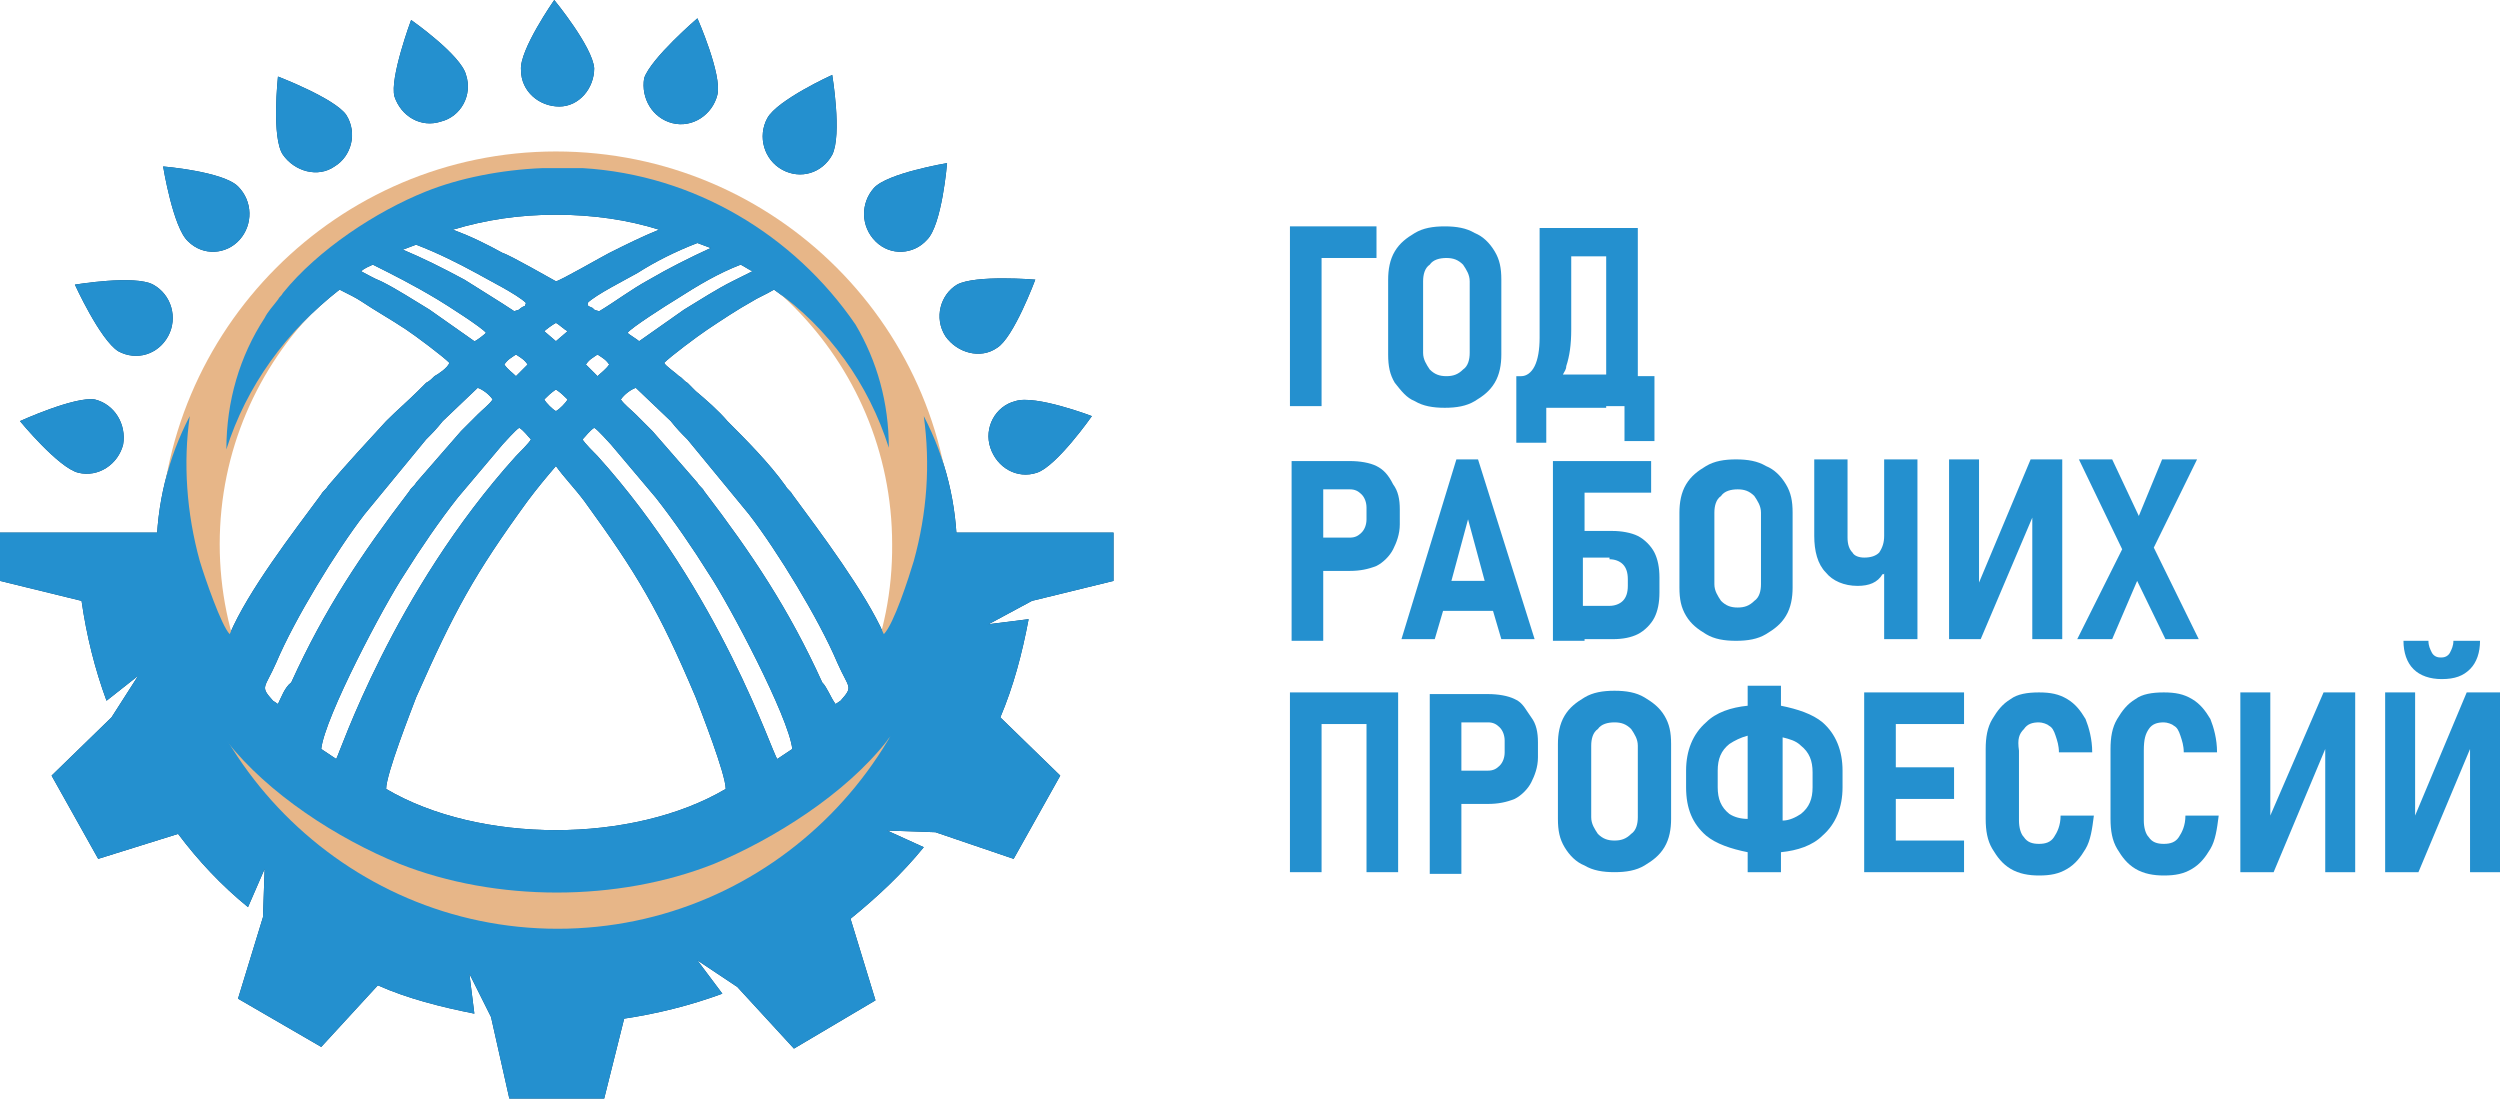 <?xml version="1.0" encoding="utf-8"?>
<!-- Generator: Adobe Illustrator 25.0.1, SVG Export Plug-In . SVG Version: 6.00 Build 0)  -->
<svg version="1.1" id="Слой_1" xmlns="http://www.w3.org/2000/svg" xmlns:xlink="http://www.w3.org/1999/xlink" x="0px" y="0px"
	 viewBox="0 0 150.2 66" style="enable-background:new 0 0 150.2 66;" xml:space="preserve">
<style type="text/css">
	.st0{fill-rule:evenodd;clip-rule:evenodd;fill:#2490CF;}
	.st1{fill-rule:evenodd;clip-rule:evenodd;fill:#02446D;}
	.st2{fill-rule:evenodd;clip-rule:evenodd;fill:#E7B688;}
</style>
<polygon class="st0" points="79.4,15.5 82.7,15.5 82.7,13.6 79.4,13.6 78.4,13.6 77.5,13.6 77.5,24.4 79.4,24.4 79.4,15.5 "/>
<path class="st0" d="M85.5,16.9c0-0.4,0.1-0.8,0.4-1c0.2-0.3,0.6-0.4,1-0.4c0.4,0,0.7,0.1,1,0.4c0.2,0.3,0.4,0.6,0.4,1l0,4.3
	c0,0.4-0.1,0.8-0.4,1c-0.3,0.3-0.6,0.4-1,0.4c-0.4,0-0.7-0.1-1-0.4c-0.2-0.3-0.4-0.6-0.4-1V16.9L85.5,16.9z M85,24.1
	c0.5,0.3,1.1,0.4,1.8,0.4c0.7,0,1.3-0.1,1.8-0.4c0.5-0.3,0.9-0.6,1.2-1.1c0.3-0.5,0.4-1.1,0.4-1.7v-4.5c0-0.7-0.1-1.2-0.4-1.7
	c-0.3-0.5-0.7-0.9-1.2-1.1c-0.5-0.3-1.1-0.4-1.8-0.4c-0.7,0-1.3,0.1-1.8,0.4c-0.5,0.3-0.9,0.6-1.2,1.1c-0.3,0.5-0.4,1.1-0.4,1.7v4.5
	c0,0.7,0.1,1.2,0.4,1.7C84.2,23.5,84.5,23.9,85,24.1L85,24.1z"/>
<path class="st0" d="M96.5,15.5v7h-2.6c0.1-0.2,0.2-0.3,0.2-0.5c0.2-0.6,0.3-1.3,0.3-2.2v-4.4H96.5L96.5,15.5z M96.5,24.4h1.1v2.1
	h1.8v-3.9h-0.6h-0.4v-8.9h-1.1h-0.9h-2.1h-0.6h-1.2v6.6c0,0.7-0.1,1.3-0.3,1.7c-0.2,0.4-0.5,0.6-0.8,0.6h-0.2h-0.1v1.9v2.1h1.8v-2.1
	H96.5L96.5,24.4z"/>
<path class="st0" d="M82.1,31.2c0,0.3-0.1,0.6-0.3,0.8c-0.2,0.2-0.4,0.3-0.7,0.3h-1.6v-2.9h1.6c0.3,0,0.5,0.1,0.7,0.3
	c0.2,0.2,0.3,0.5,0.3,0.8V31.2L82.1,31.2z M82.7,28c-0.4-0.2-1-0.3-1.6-0.3l-1.6,0h-1h-0.9v10.8h1.9v-4.2h1.6c0.6,0,1.1-0.1,1.6-0.3
	c0.4-0.2,0.8-0.6,1-1c0.2-0.4,0.4-0.9,0.4-1.5l0-0.9c0-0.6-0.1-1.1-0.4-1.5C83.4,28.5,83.1,28.2,82.7,28L82.7,28z"/>
<path class="st0" d="M88.2,31.2l1,3.7h-2L88.2,31.2L88.2,31.2z M86.7,36.7h3l0.5,1.7h2l-3.4-10.8h-1.3l-3.3,10.8h2L86.7,36.7
	L86.7,36.7z"/>
<path class="st0" d="M96.7,33.6c0.3,0,0.6,0.1,0.8,0.3c0.2,0.2,0.3,0.5,0.3,0.9l0,0.4c0,0.4-0.1,0.7-0.3,0.9
	c-0.2,0.2-0.5,0.3-0.8,0.3h-1.6v-2.9H96.7L96.7,33.6z M95.2,38.4h1.7c0.6,0,1.1-0.1,1.5-0.3c0.4-0.2,0.8-0.6,1-1
	c0.2-0.4,0.3-0.9,0.3-1.5v-0.9c0-0.6-0.1-1.1-0.3-1.5c-0.2-0.4-0.6-0.8-1-1c-0.4-0.2-1-0.3-1.5-0.3l-1.7,0v-2.3h4v-1.9h-4h-1h-0.9
	v10.8h0.9H95.2L95.2,38.4z"/>
<path class="st0" d="M103,30.8c0-0.4,0.1-0.8,0.4-1c0.2-0.3,0.6-0.4,1-0.4c0.4,0,0.7,0.1,1,0.4c0.2,0.3,0.4,0.6,0.4,1l0,4.3
	c0,0.4-0.1,0.8-0.4,1c-0.3,0.3-0.6,0.4-1,0.4c-0.4,0-0.7-0.1-1-0.4c-0.2-0.3-0.4-0.6-0.4-1V30.8L103,30.8z M102.5,38.1
	c0.5,0.3,1.1,0.4,1.8,0.4c0.7,0,1.3-0.1,1.8-0.4c0.5-0.3,0.9-0.6,1.2-1.1c0.3-0.5,0.4-1.1,0.4-1.7l0-4.5c0-0.7-0.1-1.2-0.4-1.7
	c-0.3-0.5-0.7-0.9-1.2-1.1c-0.5-0.3-1.1-0.4-1.8-0.4c-0.7,0-1.3,0.1-1.8,0.4c-0.5,0.3-0.9,0.6-1.2,1.1c-0.3,0.5-0.4,1.1-0.4,1.7v4.5
	c0,0.7,0.1,1.2,0.4,1.7C101.6,37.5,102,37.8,102.5,38.1L102.5,38.1z"/>
<path class="st0" d="M113.2,34.4v4h2V27.6h-2v3.5v1.1c0,0.4-0.1,0.7-0.3,1c-0.2,0.2-0.5,0.3-0.9,0.3c-0.3,0-0.6-0.1-0.7-0.3
	c-0.2-0.2-0.3-0.5-0.3-0.9v-4.7h-2v4.6c0,0.9,0.2,1.7,0.7,2.2c0.4,0.5,1.1,0.8,1.9,0.8c0.7,0,1.2-0.2,1.5-0.7
	C113.2,34.5,113.2,34.5,113.2,34.4L113.2,34.4z"/>
<polygon class="st0" points="122.1,38.4 123.9,38.4 123.9,27.6 122,27.6 118.9,35 118.9,27.6 117.1,27.6 117.1,38.4 119,38.4 
	122.1,31.1 122.1,38.4 "/>
<polygon class="st0" points="126.9,38.4 128.4,34.9 130.1,38.4 132.1,38.4 129.4,32.9 132,27.6 129.9,27.6 128.5,31 126.9,27.6 
	124.9,27.6 127.5,33 124.8,38.4 126.9,38.4 "/>
<polygon class="st0" points="82.1,41.6 79.4,41.6 78.5,41.6 77.5,41.6 77.5,52.4 79.4,52.4 79.4,43.5 82.1,43.5 82.1,52.4 84,52.4 
	84,41.6 83.3,41.6 82.1,41.6 "/>
<path class="st0" d="M90.4,45.2c0,0.3-0.1,0.6-0.3,0.8c-0.2,0.2-0.4,0.3-0.7,0.3h-1.6v-2.9h1.6c0.3,0,0.5,0.1,0.7,0.3
	c0.2,0.2,0.3,0.5,0.3,0.8V45.2L90.4,45.2z M91,42c-0.4-0.2-1-0.3-1.6-0.3h-1.6h-1h-0.9v10.8h1.9v-4.2h1.6c0.6,0,1.1-0.1,1.6-0.3
	c0.4-0.2,0.8-0.6,1-1c0.2-0.4,0.4-0.9,0.4-1.5v-0.9c0-0.6-0.1-1.1-0.4-1.5S91.5,42.2,91,42L91,42z"/>
<path class="st0" d="M98.4,49.1c0,0.4-0.1,0.8-0.4,1c-0.3,0.3-0.6,0.4-1,0.4c-0.4,0-0.7-0.1-1-0.4c-0.2-0.3-0.4-0.6-0.4-1v-4.3
	c0-0.4,0.1-0.8,0.4-1c0.2-0.3,0.6-0.4,1-0.4c0.4,0,0.7,0.1,1,0.4c0.2,0.3,0.4,0.6,0.4,1L98.4,49.1L98.4,49.1z M98.8,41.9
	c-0.5-0.3-1.1-0.4-1.8-0.4c-0.7,0-1.3,0.1-1.8,0.4c-0.5,0.3-0.9,0.6-1.2,1.1c-0.3,0.5-0.4,1.1-0.4,1.7v4.5c0,0.7,0.1,1.2,0.4,1.7
	c0.3,0.5,0.7,0.9,1.2,1.1c0.5,0.3,1.1,0.4,1.8,0.4c0.7,0,1.3-0.1,1.8-0.4c0.5-0.3,0.9-0.6,1.2-1.1c0.3-0.5,0.4-1.1,0.4-1.7v-4.5
	c0-0.7-0.1-1.2-0.4-1.7C99.7,42.5,99.3,42.2,98.8,41.9L98.8,41.9z"/>
<path class="st0" d="M108.9,47.3c0,0.7-0.2,1.2-0.7,1.6c-0.3,0.2-0.7,0.4-1.1,0.4v-5c0.4,0.1,0.8,0.2,1.1,0.5
	c0.5,0.4,0.7,0.9,0.7,1.6V47.3L108.9,47.3z M103.9,48.9c-0.5-0.4-0.7-0.9-0.7-1.6v-1c0-0.7,0.2-1.2,0.7-1.6c0.3-0.2,0.7-0.4,1.1-0.5
	l0,5C104.6,49.2,104.2,49.1,103.9,48.9L103.9,48.9z M109.5,43.4c-0.6-0.5-1.5-0.8-2.5-1v-1.2h-2v1.2c-1,0.1-1.9,0.4-2.5,1
	c-0.8,0.7-1.2,1.7-1.2,2.9v1c0,1.3,0.4,2.2,1.2,2.9c0.6,0.5,1.5,0.8,2.5,1l0,1.2h2v-1.2c1-0.1,1.9-0.4,2.5-1
	c0.8-0.7,1.2-1.7,1.2-2.9v-1C110.7,45.1,110.3,44.1,109.5,43.4L109.5,43.4z"/>
<polygon class="st0" points="112.7,41.6 112,41.6 112,52.4 112.7,52.4 113.9,52.4 118,52.4 118,50.5 113.9,50.5 113.9,48 117.4,48 
	117.4,46.1 113.9,46.1 113.9,43.5 118,43.5 118,41.6 113.9,41.6 112.7,41.6 "/>
<path class="st0" d="M121.6,43.8c0.2-0.3,0.5-0.4,0.9-0.4c0.2,0,0.5,0.1,0.6,0.2c0.2,0.1,0.3,0.3,0.4,0.6c0.1,0.3,0.2,0.6,0.2,1h2
	c0-0.8-0.2-1.5-0.4-2c-0.3-0.5-0.6-0.9-1.1-1.2c-0.5-0.3-1-0.4-1.7-0.4c-0.7,0-1.3,0.1-1.7,0.4c-0.5,0.3-0.8,0.7-1.1,1.2
	c-0.3,0.5-0.4,1.1-0.4,1.8v4.2c0,0.7,0.1,1.3,0.4,1.8c0.3,0.5,0.6,0.9,1.1,1.2c0.5,0.3,1.1,0.4,1.7,0.4c0.7,0,1.2-0.1,1.7-0.4
	c0.5-0.3,0.8-0.7,1.1-1.2c0.3-0.5,0.4-1.2,0.5-2h-2c0,0.6-0.2,1-0.4,1.3c-0.2,0.3-0.5,0.4-0.9,0.4c-0.4,0-0.7-0.1-0.9-0.4
	c-0.2-0.2-0.3-0.6-0.3-1l0-4.2C121.2,44.4,121.3,44.1,121.6,43.8L121.6,43.8z"/>
<path class="st0" d="M129.1,43.8c0.2-0.3,0.5-0.4,0.9-0.4c0.2,0,0.5,0.1,0.6,0.2c0.2,0.1,0.3,0.3,0.4,0.6c0.1,0.3,0.2,0.6,0.2,1h2
	c0-0.8-0.2-1.5-0.4-2c-0.3-0.5-0.6-0.9-1.1-1.2c-0.5-0.3-1-0.4-1.7-0.4c-0.7,0-1.3,0.1-1.7,0.4c-0.5,0.3-0.8,0.7-1.1,1.2
	c-0.3,0.5-0.4,1.1-0.4,1.8l0,4.2c0,0.7,0.1,1.3,0.4,1.8c0.3,0.5,0.6,0.9,1.1,1.2c0.5,0.3,1.1,0.4,1.7,0.4c0.7,0,1.2-0.1,1.7-0.4
	c0.5-0.3,0.8-0.7,1.1-1.2c0.3-0.5,0.4-1.2,0.5-2h-2c0,0.6-0.2,1-0.4,1.3c-0.2,0.3-0.5,0.4-0.9,0.4c-0.4,0-0.7-0.1-0.9-0.4
	c-0.2-0.2-0.3-0.6-0.3-1v-4.2C128.8,44.4,128.9,44.1,129.1,43.8L129.1,43.8z"/>
<polygon class="st0" points="136.4,49 136.4,41.6 134.6,41.6 134.6,52.4 136.6,52.4 139.7,45 139.7,52.4 141.5,52.4 141.5,41.6 
	139.6,41.6 136.4,49 "/>
<path class="st0" d="M146.7,40.8L146.7,40.8c0.8,0,1.3-0.2,1.7-0.6c0.4-0.4,0.6-1,0.6-1.7l-1.6,0c0,0.3-0.1,0.5-0.2,0.7
	c-0.1,0.2-0.3,0.3-0.5,0.3l-0.1,0c-0.2,0-0.4-0.1-0.5-0.3c-0.1-0.2-0.2-0.4-0.2-0.7l-1.5,0c0,0.7,0.2,1.3,0.6,1.7
	C145.4,40.6,146,40.8,146.7,40.8L146.7,40.8z"/>
<polygon class="st0" points="148.2,41.6 145.1,49 145.1,41.6 143.3,41.6 143.3,52.4 145.3,52.4 148.4,45 148.4,52.4 150.2,52.4 
	150.2,41.6 148.2,41.6 "/>
<path class="st1" d="M66.9,32v2.9L62,36.1l-2.6,1.4l2.4-0.3c-0.4,2.1-0.9,4-1.7,5.9l3.6,3.5l-2.8,5L56.2,50l-2.9-0.1l2.2,1
	c-1.3,1.6-2.8,3-4.4,4.3l1.5,4.9l-4.9,2.9l-3.4-3.7l-2.4-1.6l1.5,2c-1.9,0.7-3.9,1.2-5.9,1.5L36.3,66h-5.7l-1.1-4.9l-1.3-2.6
	l0.3,2.4c-2-0.4-4-0.9-5.8-1.7l-3.4,3.7L14.3,60l1.5-4.9l0.1-2.9l-1,2.3c-1.6-1.3-3-2.8-4.2-4.4l-4.8,1.5l-2.8-5l3.6-3.5l1.6-2.5
	l-1.9,1.5c-0.7-1.9-1.2-3.9-1.5-6L0,34.9V32h10.3c0,0.1,0,0.2,0,0.3c0,13,10.4,23.5,23.2,23.5c12.8,0,23.2-10.5,23.2-23.5
	c0-0.1,0-0.2,0-0.3H66.9L66.9,32z"/>
<path class="st1" d="M33.3,0c0,0,2.3,2.8,2.4,4.1c0,1.2-0.9,2.3-2.1,2.3c-1.2,0-2.3-0.9-2.3-2.2C31.2,3,33.3,0,33.3,0L33.3,0z"/>
<path class="st1" d="M24.7,1.2c0,0,3,2.1,3.3,3.3c0.4,1.2-0.3,2.5-1.5,2.8c-1.2,0.4-2.4-0.3-2.8-1.5C23.4,4.7,24.7,1.2,24.7,1.2
	L24.7,1.2z"/>
<path class="st1" d="M16.7,4.6c0,0,3.4,1.3,4.1,2.3c0.7,1.1,0.3,2.5-0.7,3.1c-1,0.7-2.4,0.3-3.1-0.7C16.3,8.3,16.7,4.6,16.7,4.6
	L16.7,4.6z"/>
<path class="st1" d="M9.8,10c0,0,3.6,0.3,4.5,1.2c0.9,0.9,0.9,2.3,0.1,3.2c-0.8,0.9-2.2,1-3.1,0.1C10.4,13.7,9.8,10,9.8,10L9.8,10z"
	/>
<path class="st1" d="M4.5,17.1c0,0,3.6-0.6,4.7,0c1.1,0.6,1.5,2,0.9,3.1c-0.6,1.1-1.9,1.5-3,0.9C6,20.4,4.5,17.1,4.5,17.1L4.5,17.1z
	"/>
<path class="st1" d="M1.2,25.3c0,0,3.3-1.5,4.5-1.3c1.2,0.3,1.9,1.5,1.7,2.7c-0.3,1.2-1.5,2-2.7,1.7C3.5,28.1,1.2,25.3,1.2,25.3
	L1.2,25.3z"/>
<path class="st1" d="M65.6,25c0,0-2.1,3-3.3,3.4c-1.2,0.4-2.4-0.3-2.8-1.5c-0.4-1.2,0.3-2.5,1.5-2.8C62.2,23.7,65.6,25,65.6,25
	L65.6,25z"/>
<path class="st1" d="M62.2,16.8c0,0-1.3,3.5-2.3,4.1c-1,0.7-2.4,0.3-3.1-0.7c-0.7-1.1-0.3-2.5,0.7-3.1
	C58.6,16.5,62.2,16.8,62.2,16.8L62.2,16.8z"/>
<path class="st1" d="M56.9,9.8c0,0-0.3,3.7-1.2,4.6c-0.8,0.9-2.2,1-3.1,0.1c-0.9-0.9-0.9-2.3-0.1-3.2C53.3,10.4,56.9,9.8,56.9,9.8
	L56.9,9.8z"/>
<path class="st1" d="M50,4.5c0,0,0.6,3.6,0,4.8c-0.6,1.1-1.9,1.5-3,0.9c-1.1-0.6-1.5-2-0.9-3.1C46.7,6,50,4.5,50,4.5L50,4.5z"/>
<path class="st1" d="M41.9,1.1c0,0,1.5,3.4,1.2,4.6c-0.3,1.2-1.5,2-2.7,1.7c-1.2-0.3-1.9-1.5-1.7-2.7C39.1,3.5,41.9,1.1,41.9,1.1
	L41.9,1.1z"/>
<path class="st1" d="M23.2,47.4c0-0.9,1.5-4.7,1.8-5.5c2.3-5.2,3.5-7.4,6.7-11.8c0.6-0.8,1.1-1.4,1.7-2.1l0,0l0,0
	c0.5,0.7,1.1,1.3,1.7,2.1c3.2,4.4,4.5,6.6,6.7,11.8c0.3,0.8,1.8,4.6,1.8,5.5C38,50.7,28.8,50.7,23.2,47.4L23.2,47.4z M53.4,26.9
	c0-2.7-0.7-5.2-2-7.4c-3.7-5.4-9.7-9-16.4-9.4c-0.5,0-1,0-1.5,0c-0.2,0-0.3,0-0.5,0c-0.1,0-0.1,0-0.2,0c-0.1,0-0.1,0-0.2,0
	c-2.5,0.1-5,0.6-7,1.4c-3,1.2-6.5,3.5-8.6,6.1c-0.1,0.2-0.2,0.2-0.3,0.4c-0.3,0.4-0.6,0.7-0.8,1.1c-1.5,2.3-2.3,5-2.3,7.9
	c1.2-3.8,3.6-7.1,6.8-9.6c0.6,0.3,1,0.5,1.3,0.7c0.9,0.6,1.8,1.1,2.7,1.7c0.6,0.4,2.2,1.6,2.6,2c-0.1,0.3-0.7,0.7-0.9,0.8
	c-0.2,0.2-0.3,0.3-0.5,0.4c-0.2,0.2-0.3,0.3-0.5,0.5c-0.5,0.5-1.3,1.2-1.9,1.8c-1.1,1.2-2.4,2.6-3.5,3.9c-0.1,0.2-0.3,0.3-0.4,0.5
	c-1.7,2.3-4.4,5.8-5.5,8.4c-0.5-0.5-1.5-3.4-1.8-4.4c-0.8-2.9-1-5.9-0.6-8.7c-1.3,2.5-2,5.3-2,8.2c0,3.5,1,6.7,2.8,9.6
	c0.3,0.4,0.7,0.9,1,1.3c0.2,0.2,0.2,0.2,0.4,0.4c2.5,3.2,6.7,5.9,10.4,7.4c5.8,2.3,13.1,2.3,18.9,0c3.6-1.5,7.9-4.2,10.4-7.4
	c0.1-0.2,0.2-0.2,0.4-0.4c0.4-0.4,0.7-0.9,1-1.3c1.8-2.9,2.8-6.1,2.8-9.6c0-2.9-0.7-5.7-2-8.2c0.4,2.9,0.2,5.8-0.6,8.7
	c-0.3,1-1.2,3.8-1.8,4.4c-1.1-2.5-3.8-6.1-5.5-8.4c-0.1-0.2-0.3-0.3-0.4-0.5c-1-1.4-2.4-2.8-3.5-3.9c-0.5-0.6-1.3-1.3-1.9-1.8
	c-0.2-0.2-0.3-0.3-0.5-0.5c-0.2-0.1-0.3-0.3-0.5-0.4c-0.2-0.2-0.8-0.6-0.9-0.8c0.4-0.4,2-1.6,2.6-2c0.9-0.6,1.8-1.2,2.7-1.7
	c0.3-0.2,0.8-0.4,1.3-0.7C49.8,19.7,52.2,23.1,53.4,26.9L53.4,26.9z M21.7,16.3c0.2-0.2,0.5-0.3,0.7-0.4c1.2,0.6,2.4,1.2,3.9,2.1
	c0.5,0.3,2.7,1.7,2.9,2c-0.1,0.1-0.6,0.5-0.7,0.5l-2.7-1.9c-1-0.6-1.9-1.2-2.9-1.7C22.4,16.7,22.1,16.5,21.7,16.3L21.7,16.3z
	 M24.2,15c0.3-0.1,0.5-0.2,0.8-0.3c1.3,0.5,2.5,1.1,3.6,1.7c0.7,0.4,2.5,1.3,3,1.8c-0.1,0.3,0,0.1-0.3,0.3c-0.2,0.2-0.2,0.1-0.4,0.2
	c-0.9-0.6-1.9-1.2-3-1.9C26.6,16.1,25.4,15.5,24.2,15L24.2,15z M27.2,13.8c2-0.6,4-0.9,6.2-0.9c2.2,0,4.3,0.3,6.2,0.9
	c-1,0.4-2,0.9-3,1.4c-0.4,0.2-3,1.7-3.2,1.7c-0.2-0.1-2.8-1.6-3.2-1.7C29.3,14.7,28.3,14.2,27.2,13.8L27.2,13.8z M41.9,14.6
	c0.3,0.1,0.5,0.2,0.8,0.3c-1.3,0.6-2.5,1.2-3.7,1.9c-1.1,0.6-2,1.3-3,1.9c-0.3-0.1-0.2,0-0.4-0.2c-0.4-0.2-0.2,0-0.3-0.3
	c0.5-0.5,2.3-1.4,3-1.8C39.4,15.7,40.6,15.1,41.9,14.6L41.9,14.6z M44.5,15.9c0.2,0.1,0.5,0.3,0.7,0.4c-0.4,0.2-0.8,0.4-1.2,0.6
	c-1,0.5-1.9,1.1-2.9,1.7l-2.7,1.9c-0.1-0.1-0.6-0.4-0.7-0.5c0.2-0.3,2.4-1.7,2.9-2C42,17.1,43.2,16.4,44.5,15.9L44.5,15.9z
	 M33.4,24.7c-0.2-0.1-0.6-0.5-0.7-0.7c0.2-0.2,0.4-0.4,0.7-0.6c0.3,0.2,0.5,0.4,0.7,0.6C34,24.2,33.6,24.6,33.4,24.7L33.4,24.7z
	 M33.4,20.5L33.4,20.5l-0.7-0.6c0.1-0.1,0.5-0.4,0.7-0.5c0.2,0.1,0.5,0.4,0.7,0.5L33.4,20.5L33.4,20.5L33.4,20.5z M46.7,45.6
	l0.9-0.6c-0.2-1.9-3.8-8.7-5-10.5c-1-1.6-2.1-3.2-3.2-4.6l-2.7-3.2c-0.1-0.1-0.8-0.9-1-1c-0.3,0.2-0.5,0.5-0.7,0.7
	c0.1,0.2,0.7,0.8,0.9,1C43.3,35.6,46.4,45.3,46.7,45.6L46.7,45.6z M50.2,42.3l0.3-0.2c0.8-0.9,0.5-0.7-0.2-2.3
	c-1.1-2.6-3.6-6.7-5.3-8.9l-3.7-4.5c-0.4-0.4-0.6-0.6-1-1.1l-2.1-2c-0.3,0.1-0.7,0.4-0.9,0.7c0.2,0.3,0.6,0.6,0.9,0.9
	c0.3,0.3,0.7,0.7,1,1l2.7,3.1c0.1,0.2,0.3,0.3,0.4,0.5c2.9,3.8,5.1,7.1,7.1,11.5C49.7,41.3,49.9,41.9,50.2,42.3L50.2,42.3z
	 M36.6,21.9c-0.2-0.3-0.4-0.4-0.7-0.6c-0.3,0.2-0.5,0.3-0.7,0.6l0.7,0.7C36.1,22.4,36.4,22.2,36.6,21.9L36.6,21.9z M20.2,45.6
	l-0.9-0.6c0.2-1.9,3.8-8.7,5-10.5c1-1.6,2.1-3.2,3.2-4.6l2.7-3.2c0.1-0.1,0.8-0.9,1-1c0.3,0.2,0.5,0.5,0.7,0.7
	c-0.1,0.2-0.7,0.8-0.9,1C23.6,35.6,20.4,45.3,20.2,45.6L20.2,45.6z M16.7,42.3l-0.3-0.2c-0.8-0.9-0.5-0.7,0.2-2.3
	c1.1-2.6,3.6-6.7,5.3-8.9l3.7-4.5c0.4-0.4,0.6-0.6,1-1.1l2.1-2c0.3,0.1,0.7,0.4,0.9,0.7c-0.2,0.3-0.6,0.6-0.9,0.9
	c-0.3,0.3-0.7,0.7-1,1l-2.7,3.1c-0.1,0.2-0.3,0.3-0.4,0.5c-2.9,3.8-5.1,7.1-7.1,11.5C17.1,41.3,16.9,41.9,16.7,42.3L16.7,42.3z
	 M30.3,21.9c0.2-0.3,0.4-0.4,0.7-0.6c0.3,0.2,0.5,0.3,0.7,0.6l-0.7,0.7C30.8,22.4,30.5,22.2,30.3,21.9L30.3,21.9z"/>
<path class="st2" d="M33.4,52.9c-11.2,0-20.2-9.1-20.2-20.2c0-11.2,9.1-20.2,20.2-20.2c11.2,0,20.2,9.1,20.2,20.2
	C53.7,43.9,44.6,52.9,33.4,52.9L33.4,52.9z M33.4,9.1C20.3,9.1,9.6,19.8,9.6,33c0,13.2,10.7,23.8,23.8,23.8
	c13.2,0,23.8-10.7,23.8-23.8C57.3,19.8,46.6,9.1,33.4,9.1L33.4,9.1z"/>
<path class="st0" d="M66.9,32v2.9L62,36.1l-2.6,1.4l2.4-0.3c-0.4,2.1-0.9,4-1.7,5.9l3.6,3.5l-2.8,5L56.2,50l-2.9-0.1l2.2,1
	c-1.3,1.6-2.8,3-4.4,4.3l1.5,4.9l-4.9,2.9l-3.4-3.7l-2.4-1.6l1.5,2c-1.9,0.7-3.9,1.2-5.9,1.5L36.3,66h-5.7l-1.1-4.9l-1.3-2.6
	l0.3,2.4c-2-0.4-4-0.9-5.8-1.7l-3.4,3.7L14.3,60l1.5-4.9l0.1-2.9l-1,2.3c-1.6-1.3-3-2.8-4.2-4.4l-4.8,1.5l-2.8-5l3.6-3.5l1.6-2.5
	l-1.9,1.5c-0.7-1.9-1.2-3.9-1.5-6L0,34.9V32h10.3c0,0.1,0,0.2,0,0.3c0,13,10.4,23.5,23.2,23.5c12.8,0,23.2-10.5,23.2-23.5
	c0-0.1,0-0.2,0-0.3H66.9L66.9,32z"/>
<path class="st0" d="M33.3,0c0,0,2.3,2.8,2.4,4.1c0,1.2-0.9,2.3-2.1,2.3c-1.2,0-2.3-0.9-2.3-2.2C31.2,3,33.3,0,33.3,0L33.3,0z"/>
<path class="st0" d="M24.7,1.2c0,0,3,2.1,3.3,3.3c0.4,1.2-0.3,2.5-1.5,2.8c-1.2,0.4-2.4-0.3-2.8-1.5C23.4,4.7,24.7,1.2,24.7,1.2
	L24.7,1.2z"/>
<path class="st0" d="M16.7,4.6c0,0,3.4,1.3,4.1,2.3c0.7,1.1,0.3,2.5-0.7,3.1c-1,0.7-2.4,0.3-3.1-0.7C16.3,8.3,16.7,4.6,16.7,4.6
	L16.7,4.6z"/>
<path class="st0" d="M9.8,10c0,0,3.6,0.3,4.5,1.2c0.9,0.9,0.9,2.3,0.1,3.2c-0.8,0.9-2.2,1-3.1,0.1C10.4,13.7,9.8,10,9.8,10L9.8,10z"
	/>
<path class="st0" d="M4.5,17.1c0,0,3.6-0.6,4.7,0c1.1,0.6,1.5,2,0.9,3.1c-0.6,1.1-1.9,1.5-3,0.9C6,20.4,4.5,17.1,4.5,17.1L4.5,17.1z
	"/>
<path class="st0" d="M1.2,25.3c0,0,3.3-1.5,4.5-1.3c1.2,0.3,1.9,1.5,1.7,2.7c-0.3,1.2-1.5,2-2.7,1.7C3.5,28.1,1.2,25.3,1.2,25.3
	L1.2,25.3z"/>
<path class="st0" d="M65.6,25c0,0-2.1,3-3.3,3.4c-1.2,0.4-2.4-0.3-2.8-1.5c-0.4-1.2,0.3-2.5,1.5-2.8C62.2,23.7,65.6,25,65.6,25
	L65.6,25z"/>
<path class="st0" d="M62.2,16.8c0,0-1.3,3.5-2.3,4.1c-1,0.7-2.4,0.3-3.1-0.7c-0.7-1.1-0.3-2.5,0.7-3.1
	C58.6,16.5,62.2,16.8,62.2,16.8L62.2,16.8z"/>
<path class="st0" d="M56.9,9.8c0,0-0.3,3.7-1.2,4.6c-0.8,0.9-2.2,1-3.1,0.1c-0.9-0.9-0.9-2.3-0.1-3.2C53.3,10.4,56.9,9.8,56.9,9.8
	L56.9,9.8z"/>
<path class="st0" d="M50,4.5c0,0,0.6,3.6,0,4.8c-0.6,1.1-1.9,1.5-3,0.9c-1.1-0.6-1.5-2-0.9-3.1C46.7,6,50,4.5,50,4.5L50,4.5z"/>
<path class="st0" d="M41.9,1.1c0,0,1.5,3.4,1.2,4.6c-0.3,1.2-1.5,2-2.7,1.7c-1.2-0.3-1.9-1.5-1.7-2.7C39.1,3.5,41.9,1.1,41.9,1.1
	L41.9,1.1z"/>
<path class="st0" d="M23.2,47.4c0-0.9,1.5-4.7,1.8-5.5c2.3-5.2,3.5-7.4,6.7-11.8c0.6-0.8,1.1-1.4,1.7-2.1l0,0l0,0
	c0.5,0.7,1.1,1.3,1.7,2.1c3.2,4.4,4.5,6.6,6.7,11.8c0.3,0.8,1.8,4.6,1.8,5.5C38,50.7,28.8,50.7,23.2,47.4L23.2,47.4z M53.4,26.9
	c0-2.7-0.7-5.2-2-7.4c-3.7-5.4-9.7-9-16.4-9.4c-0.5,0-1,0-1.5,0c-0.2,0-0.3,0-0.5,0c-0.1,0-0.1,0-0.2,0c-0.1,0-0.1,0-0.2,0
	c-2.5,0.1-5,0.6-7,1.4c-3,1.2-6.5,3.5-8.6,6.1c-0.1,0.2-0.2,0.2-0.3,0.4c-0.3,0.4-0.6,0.7-0.8,1.1c-1.5,2.3-2.3,5-2.3,7.9
	c1.2-3.8,3.6-7.1,6.8-9.6c0.6,0.3,1,0.5,1.3,0.7c0.9,0.6,1.8,1.1,2.7,1.7c0.6,0.4,2.2,1.6,2.6,2c-0.1,0.3-0.7,0.7-0.9,0.8
	c-0.2,0.2-0.3,0.3-0.5,0.4c-0.2,0.2-0.3,0.3-0.5,0.5c-0.5,0.5-1.3,1.2-1.9,1.8c-1.1,1.2-2.4,2.6-3.5,3.9c-0.1,0.2-0.3,0.3-0.4,0.5
	c-1.7,2.3-4.4,5.8-5.5,8.4c-0.5-0.5-1.5-3.4-1.8-4.4c-0.8-2.9-1-5.9-0.6-8.7c-1.3,2.5-2,5.3-2,8.2c0,3.5,1,6.7,2.8,9.6
	c0.3,0.4,0.7,0.9,1,1.3c0.2,0.2,0.2,0.2,0.4,0.4c2.5,3.2,6.7,5.9,10.4,7.4c5.8,2.3,13.1,2.3,18.9,0c3.6-1.5,7.9-4.2,10.4-7.4
	c0.1-0.2,0.2-0.2,0.4-0.4c0.4-0.4,0.7-0.9,1-1.3c1.8-2.9,2.8-6.1,2.8-9.6c0-2.9-0.7-5.7-2-8.2c0.4,2.9,0.2,5.8-0.6,8.7
	c-0.3,1-1.2,3.8-1.8,4.4c-1.1-2.5-3.8-6.1-5.5-8.4c-0.1-0.2-0.3-0.3-0.4-0.5c-1-1.4-2.4-2.8-3.5-3.9c-0.5-0.6-1.3-1.3-1.9-1.8
	c-0.2-0.2-0.3-0.3-0.5-0.5c-0.2-0.1-0.3-0.3-0.5-0.4c-0.2-0.2-0.8-0.6-0.9-0.8c0.4-0.4,2-1.6,2.6-2c0.9-0.6,1.8-1.2,2.7-1.7
	c0.3-0.2,0.8-0.4,1.3-0.7C49.8,19.7,52.2,23.1,53.4,26.9L53.4,26.9z M21.7,16.3c0.2-0.2,0.5-0.3,0.7-0.4c1.2,0.6,2.4,1.2,3.9,2.1
	c0.5,0.3,2.7,1.7,2.9,2c-0.1,0.1-0.6,0.5-0.7,0.5l-2.7-1.9c-1-0.6-1.9-1.2-2.9-1.7C22.4,16.7,22.1,16.5,21.7,16.3L21.7,16.3z
	 M24.2,15c0.3-0.1,0.5-0.2,0.8-0.3c1.3,0.5,2.5,1.1,3.6,1.7c0.7,0.4,2.5,1.3,3,1.8c-0.1,0.3,0,0.1-0.3,0.3c-0.2,0.2-0.2,0.1-0.4,0.2
	c-0.9-0.6-1.9-1.2-3-1.9C26.6,16.1,25.4,15.5,24.2,15L24.2,15z M27.2,13.8c2-0.6,4-0.9,6.2-0.9c2.2,0,4.3,0.3,6.2,0.9
	c-1,0.4-2,0.9-3,1.4c-0.4,0.2-3,1.7-3.2,1.7c-0.2-0.1-2.8-1.6-3.2-1.7C29.3,14.7,28.3,14.2,27.2,13.8L27.2,13.8z M41.9,14.6
	c0.3,0.1,0.5,0.2,0.8,0.3c-1.3,0.6-2.5,1.2-3.7,1.9c-1.1,0.6-2,1.3-3,1.9c-0.3-0.1-0.2,0-0.4-0.2c-0.4-0.2-0.2,0-0.3-0.3
	c0.5-0.5,2.3-1.4,3-1.8C39.4,15.7,40.6,15.1,41.9,14.6L41.9,14.6z M44.5,15.9c0.2,0.1,0.5,0.3,0.7,0.4c-0.4,0.2-0.8,0.4-1.2,0.6
	c-1,0.5-1.9,1.1-2.9,1.7l-2.7,1.9c-0.1-0.1-0.6-0.4-0.7-0.5c0.2-0.3,2.4-1.7,2.9-2C42,17.1,43.2,16.4,44.5,15.9L44.5,15.9z
	 M33.4,24.7c-0.2-0.1-0.6-0.5-0.7-0.7c0.2-0.2,0.4-0.4,0.7-0.6c0.3,0.2,0.5,0.4,0.7,0.6C34,24.2,33.6,24.6,33.4,24.7L33.4,24.7z
	 M33.4,20.5L33.4,20.5l-0.7-0.6c0.1-0.1,0.5-0.4,0.7-0.5c0.2,0.1,0.5,0.4,0.7,0.5L33.4,20.5L33.4,20.5L33.4,20.5z M46.7,45.6
	l0.9-0.6c-0.2-1.9-3.8-8.7-5-10.5c-1-1.6-2.1-3.2-3.2-4.6l-2.7-3.2c-0.1-0.1-0.8-0.9-1-1c-0.3,0.2-0.5,0.5-0.7,0.7
	c0.1,0.2,0.7,0.8,0.9,1C43.3,35.6,46.4,45.3,46.7,45.6L46.7,45.6z M50.2,42.3l0.3-0.2c0.8-0.9,0.5-0.7-0.2-2.3
	c-1.1-2.6-3.6-6.7-5.3-8.9l-3.7-4.5c-0.4-0.4-0.6-0.6-1-1.1l-2.1-2c-0.3,0.1-0.7,0.4-0.9,0.7c0.2,0.3,0.6,0.6,0.9,0.9
	c0.3,0.3,0.7,0.7,1,1l2.7,3.1c0.1,0.2,0.3,0.3,0.4,0.5c2.9,3.8,5.1,7.1,7.1,11.5C49.7,41.3,49.9,41.9,50.2,42.3L50.2,42.3z
	 M36.6,21.9c-0.2-0.3-0.4-0.4-0.7-0.6c-0.3,0.2-0.5,0.3-0.7,0.6l0.7,0.7C36.1,22.4,36.4,22.2,36.6,21.9L36.6,21.9z M20.2,45.6
	l-0.9-0.6c0.2-1.9,3.8-8.7,5-10.5c1-1.6,2.1-3.2,3.2-4.6l2.7-3.2c0.1-0.1,0.8-0.9,1-1c0.3,0.2,0.5,0.5,0.7,0.7
	c-0.1,0.2-0.7,0.8-0.9,1C23.6,35.6,20.4,45.3,20.2,45.6L20.2,45.6z M16.7,42.3l-0.3-0.2c-0.8-0.9-0.5-0.7,0.2-2.3
	c1.1-2.6,3.6-6.7,5.3-8.9l3.7-4.5c0.4-0.4,0.6-0.6,1-1.1l2.1-2c0.3,0.1,0.7,0.4,0.9,0.7c-0.2,0.3-0.6,0.6-0.9,0.9
	c-0.3,0.3-0.7,0.7-1,1l-2.7,3.1c-0.1,0.2-0.3,0.3-0.4,0.5c-2.9,3.8-5.1,7.1-7.1,11.5C17.1,41.3,16.9,41.9,16.7,42.3L16.7,42.3z
	 M30.3,21.9c0.2-0.3,0.4-0.4,0.7-0.6c0.3,0.2,0.5,0.3,0.7,0.6l-0.7,0.7C30.8,22.4,30.5,22.2,30.3,21.9L30.3,21.9z"/>
</svg>

